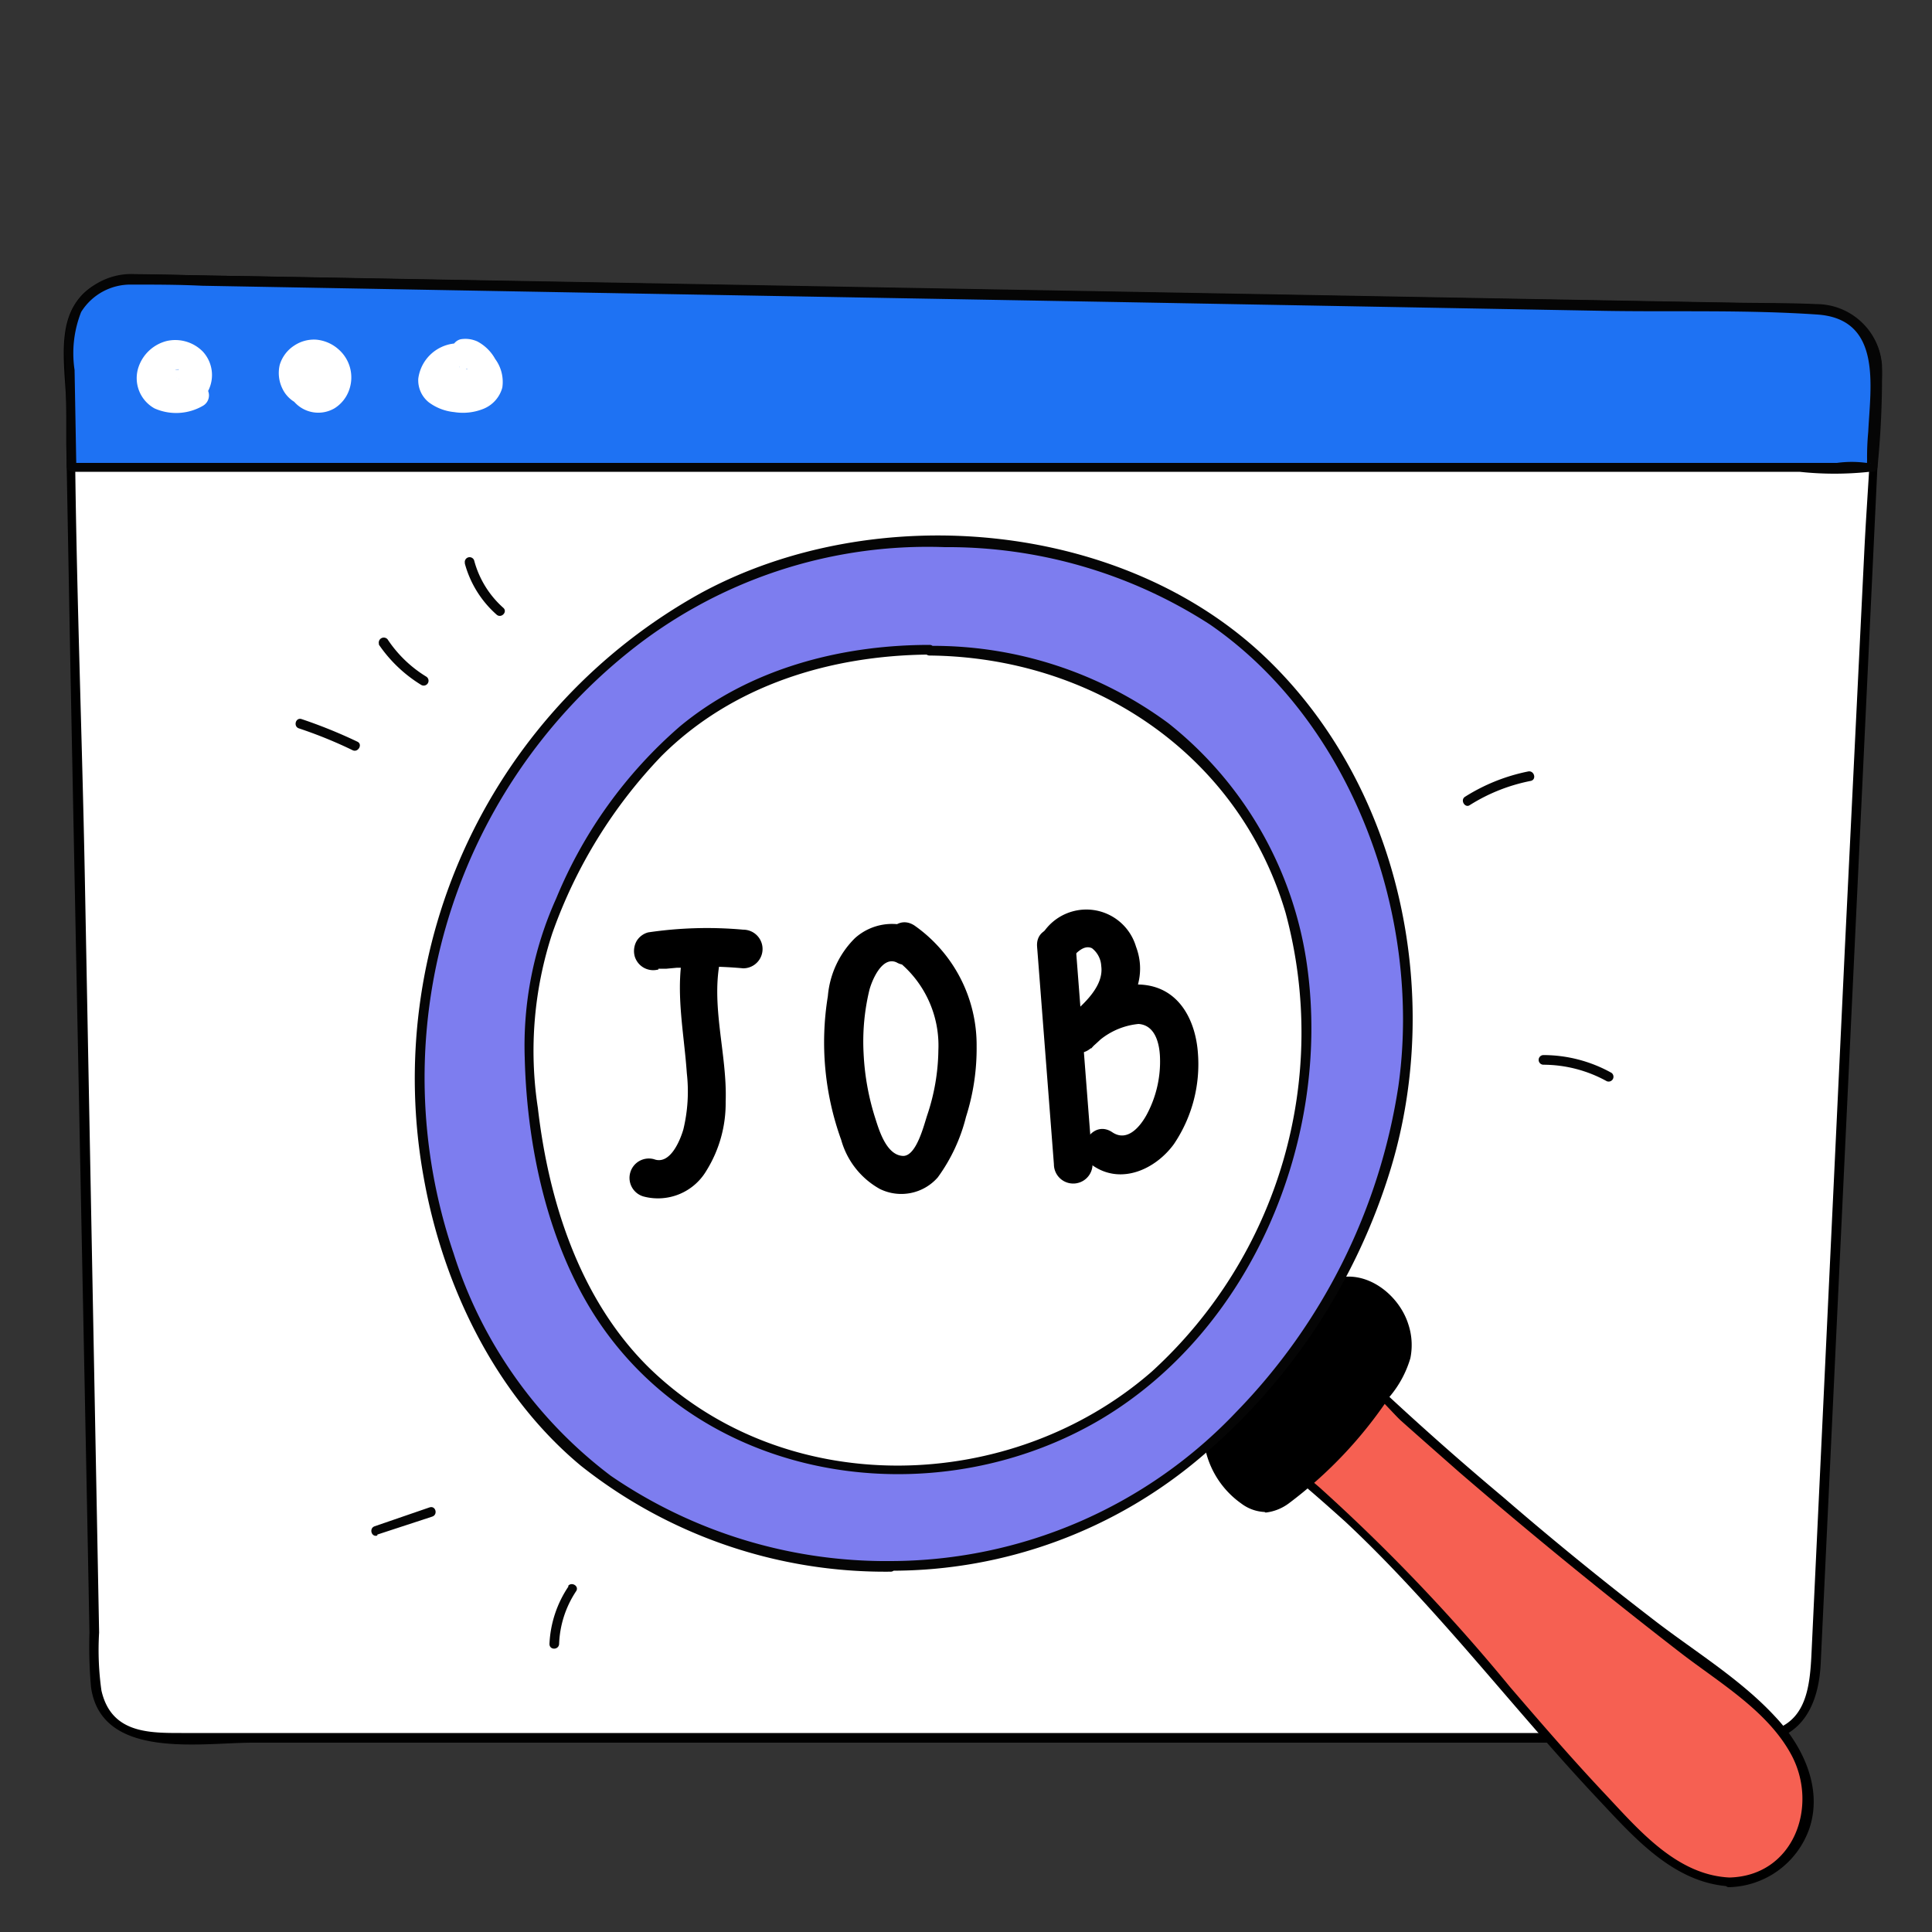 <?xml version="1.0" encoding="UTF-8"?> <svg xmlns="http://www.w3.org/2000/svg" viewBox="0 0 100 100"><rect x="0" y="0" width="100" height="100" fill="#333333" stroke="none"/> <defs> <style>.cls-1{fill:#fff;}.cls-2,.cls-6{fill:#1e72f3;}.cls-3{fill:#050505;}.cls-4{fill:#f66052;}.cls-5{fill:#acd4f7;}.cls-6{stroke:#050505;stroke-miterlimit:10;stroke-width:0.25px;}.cls-7{fill:#7d7def;}</style> </defs> <g id="hr"> <path class="cls-1" d="M90.86,90H8a3.1,3.1,0,0,1-3.09-3l-1.2-64-.1-5.3a3.08,3.08,0,0,1,3.14-3.15L94.13,16a3.09,3.09,0,0,1,3,3.24L94,87A3.1,3.1,0,0,1,90.86,90Z"></path> <path d="M90.86,89.7H9.39c-1.72,0-3.64,0-4.14-2.2a15,15,0,0,1-.12-3L4.4,45.91c-.17-9.32-.59-18.66-.53-28a3,3,0,0,1,3-3.24c.28,0,.57,0,.86,0l4.27.08,16.34.29,44.05.78,16.43.3,4.35.07c1.9,0,3.75.67,3.77,3,0,3.14-.3,6.33-.45,9.47l-1,20.42L93.77,85.43c-.09,2-.26,4.12-2.91,4.27-.32,0-.32.52,0,.5,2.44-.14,3.28-2,3.38-4.11L94.48,81l.91-19.23,1.88-39.61c0-1,.14-1.93.14-2.9,0-2.25-1.7-3.46-3.77-3.51-3.53-.08-7.06-.12-10.6-.19l-43.11-.76L7.64,14.2c-1.64,0-3.26.29-4,2-.59,1.38-.24,3.32-.21,4.77l0,2,.21,11.36L4.5,77.7l.13,6.8a24.15,24.15,0,0,0,.08,2.82c.53,3.79,5.68,2.88,8.38,2.88H90.86A.25.25,0,0,0,90.86,89.7Z"></path> <path class="cls-2" d="M3.74,24.17H96.93l.23-4.94a3.09,3.09,0,0,0-3-3.24L6.76,14.44a3.08,3.08,0,0,0-3.14,3.15l.1,5.3Z"></path> <path class="cls-3" d="M3.74,24.42h89.4a16.94,16.94,0,0,0,3.63,0s.11,0,.16,0a.26.26,0,0,0,.25-.25,46.91,46.91,0,0,0,.23-5.29A3.41,3.41,0,0,0,94,15.74c-1.51-.07-3-.05-4.54-.08l-23.25-.42L35.85,14.7,12.1,14.28c-1.69,0-3.39-.08-5.08-.09A3.48,3.48,0,0,0,3.74,16a5.16,5.16,0,0,0-.35,2.61l.06,3.54,0,2c0,.32.51.32.5,0l-.09-5a5.81,5.81,0,0,1,.34-3,3,3,0,0,1,2.58-1.42c1.22,0,2.46,0,3.68.06l20,.36,27.74.49,24.86.45c3.65.06,7.35-.06,11,.19,3.38.23,2.75,3.74,2.64,6.07a13.49,13.49,0,0,0-.06,1.42c0,.61-.13.17.22.19a2.08,2.08,0,0,1-.25,0,5.6,5.6,0,0,0-1.53,0H3.74A.25.25,0,0,0,3.74,24.42Z"></path> <path d="M34.08,50.14h.1l.32,0,.54-.05c.38,0,.77,0,1.15-.06a21.73,21.73,0,0,1,2.28.09,1,1,0,0,0,1-1,1,1,0,0,0-1-1,20.79,20.79,0,0,0-4.92.14,1,1,0,0,0-.6.45,1.06,1.06,0,0,0-.1.78,1,1,0,0,0,1.23.69Z"></path> <path d="M35.4,49.06c-.48,2.17,0,4.31.15,6.49a8.38,8.38,0,0,1-.18,2.91c-.18.61-.7,1.85-1.52,1.54a1,1,0,0,0-1.23.7,1,1,0,0,0,.69,1.23,2.91,2.91,0,0,0,3.25-1.33,6.6,6.6,0,0,0,1-3.57c.09-2.47-.8-5-.26-7.44.28-1.25-1.65-1.79-1.93-.53Z"></path> <path d="M47.36,48.08a2.87,2.87,0,0,0-3.11.48,4.79,4.79,0,0,0-1.4,3A14.84,14.84,0,0,0,43.54,59a4.19,4.19,0,0,0,2,2.54,2.51,2.51,0,0,0,3-.6A9,9,0,0,0,50,57.81a11.65,11.65,0,0,0,.55-3.66,7.56,7.56,0,0,0-3.21-6.24c-1.08-.72-2.08,1-1,1.73a5.6,5.6,0,0,1,2.23,4.72A10.9,10.9,0,0,1,48,57.7c-.17.5-.55,2.1-1.23,2.13-.87,0-1.26-1.3-1.46-1.93a13,13,0,0,1-.61-3.37A11.37,11.37,0,0,1,45,51.24c.13-.49.65-1.76,1.4-1.43a1,1,0,0,0,1.37-.36,1,1,0,0,0-.36-1.37Z"></path> <path d="M53.68,49l.87,11.26a1,1,0,0,0,2,0l.05-.46a1,1,0,0,0-2,0l-.05.46h2L55.68,49c-.1-1.27-2.1-1.28-2,0Z"></path> <path d="M55.4,49.68c.25-.3.68-.81,1.12-.6A1.24,1.24,0,0,1,57,50c.16,1.17-1.16,2.18-1.93,2.86l1.41,1.41A3.71,3.71,0,0,1,58.93,53c.86.06,1.08,1,1.11,1.7a5.8,5.8,0,0,1-.69,3c-.34.62-1,1.42-1.77.91-1.07-.73-2.07,1-1,1.73,1.47,1,3.24.17,4.18-1.12A7.38,7.38,0,0,0,62,54.46c-.12-1.53-.85-3.11-2.5-3.44s-3.18.71-4.43,1.81c-1,.85.45,2.26,1.41,1.41,1.49-1.3,3.12-3.11,2.32-5.24A2.68,2.68,0,0,0,54,48.27a1,1,0,0,0,0,1.41,1,1,0,0,0,1.42,0Z"></path> <path class="cls-1" d="M8,19.89a1.37,1.37,0,0,0,1.62.57,1.3,1.3,0,0,0,.75-.63.77.77,0,0,0,.07-.54,1.39,1.39,0,0,0-.1-.26,1.14,1.14,0,0,0-.27-.35A1.35,1.35,0,0,0,9,18.39a1.17,1.17,0,0,0-.8.6,1.37,1.37,0,0,0,.59,1.86,1.53,1.53,0,0,0,2-.65,1.79,1.79,0,0,0-.29-2,2,2,0,0,0-1.87-.55A2.08,2.08,0,0,0,7.17,19,1.79,1.79,0,0,0,8,21.14,2.76,2.76,0,0,0,10.51,21a.62.62,0,0,0,.22-.85A.64.64,0,0,0,9.88,20l-.09,0c.13,0,.05,0,0,0l-.18.07-.39.1s-.12,0,0,0H9s-.14,0-.17,0,.13,0,.05,0l-.09,0-.15-.05c-.08,0,.12.06,0,0l-.06,0L8.51,20s0,0-.06,0l.05,0a.08.08,0,0,0,0,0l-.05-.05c-.05-.05,0,0,0,0s-.06-.08-.07-.11v0c0-.05,0,0,0,0l0,0a.14.14,0,0,1,0-.06l0-.09c0-.1,0,0,0,0a1.15,1.15,0,0,0,0-.18s0-.08,0-.09,0,.14,0,.05,0-.1,0-.15,0,0,0-.06,0,0,0,0l.14-.25c.06-.08,0,0,0,0s0,0,0-.05L8.62,19c.11-.1-.1.07,0,0l.11-.07.06,0c.09-.05,0,0-.05,0l.17-.06H9c-.12,0,0,0,.08,0s.19,0,.07,0,.06,0,.09,0l.14,0s-.14-.07,0,0l.06,0,.1.07s.09.06,0,0,0,0,0,0a.94.94,0,0,1,.1.1c.07.07,0,0,0-.05l0,.06s.05.08.07.13,0,0,0-.05,0,.06,0,.08,0,.2,0,.08,0,0,0,.07v.07c0,.11,0,0,0-.05s0,.11,0,.16.06-.11,0,0-.09.17,0,.07,0,0,0,0l-.06,0,.06,0-.09,0c-.06,0,0,0,.06,0l-.07,0c-.07,0-.18,0,0,0H9.39s-.1,0,0,0,0,0,0,0l-.06,0c.07,0,.11.06,0,0l-.06,0c-.06,0,0,0,0,0l0,0c-.05,0,0-.05,0,.05s-.1-.18-.05-.07,0,0,0,0,0,.07,0,.07v-.13c0-.11,0,.07,0,.07s.06-.21,0-.08.08-.11,0,0,0,0,0,0-.12.07-.05,0l0,0c.08-.06-.08,0-.07,0h0c-.07,0-.07,0,0,0h.06c.1,0-.13,0-.06,0h0c.07,0,.08.06,0,0s.16.1.07,0,0,0,0,0,0,0,0-.06a.09.09,0,0,0,0,.05c.05.08,0-.12,0-.05s0,.05,0-.15,0-.23,0-.14,0-.07.05-.06l0,.05s-.08.06,0,0,0,0,0,0l-.05,0c-.09,0,.15-.05.05,0l-.11,0c-.09,0,.08,0,.08,0H9.14c-.1,0,.14,0,.07,0l-.12,0c-.05,0,0-.05.08,0l-.06,0s-.08-.05,0,0,0,0,0,0l0,0s.11.15,0,0A.64.64,0,0,0,8.26,19a.63.63,0,0,0-.22.85Z"></path> <path class="cls-1" d="M16.8,18.59a1.21,1.21,0,0,0-1.23-.05,1.28,1.28,0,0,0-.69.85,1.34,1.34,0,0,0,1.63,1.5,1.27,1.27,0,0,0,.94-.94,1.29,1.29,0,0,0-.56-1.3,1.34,1.34,0,0,0-2,.92,1.52,1.52,0,0,0,.35,1.24,1.66,1.66,0,0,0,2.08.32,1.83,1.83,0,0,0,.75-.94,1.93,1.93,0,0,0-.55-2.11,2,2,0,0,0-1.16-.5,1.84,1.84,0,0,0-1.12.3,1.81,1.81,0,0,0-.76,1,1.84,1.84,0,0,0,.13,1.22,1.62,1.62,0,0,0,.77.78,2,2,0,0,0,1.42.07,4.14,4.14,0,0,0,.61-.26.63.63,0,1,0-.63-1.08l-.18.09c-.13.06.1,0,0,0l-.1,0-.2.06H16.2c.1,0,.11,0,0,0h0c-.06,0-.14,0-.2,0h.08l-.08,0-.07,0c-.13,0,.08.05,0,0l-.08,0,0,0c-.1-.05.11.11,0,0s-.06-.08-.1-.1.06.08,0,0l0-.06a.25.25,0,0,1,0-.07c0-.07.05.16,0,0a.84.84,0,0,1,0-.17c0-.06,0-.1,0,.05v-.06a.86.86,0,0,1,0-.16c0,.14,0,.11,0,.05a.24.24,0,0,1,0-.08s.05-.12,0,0,0,0,0-.05l0-.06c.07-.11-.08.09,0,0l.1-.12s.12-.05,0,0l.06,0a1,1,0,0,0,.18-.1l-.05,0,.09,0,.15,0c-.16.05-.09,0,0,0h.07s.13,0,0,0h.06l.15.05c.07,0-.15-.07,0,0l.07,0,.14.08-.08,0,.06,0,.07.08.05.05c.09.09-.08-.13,0,0l.08.13a.2.2,0,0,0,0,.08c-.06-.07,0-.11,0-.05a1.33,1.33,0,0,1,0,.19c0,.1,0-.06,0-.06a.27.27,0,0,1,0,.09.75.75,0,0,1,0,.15c0,.06,0,.12,0-.05,0,0,0,0,0,.07l-.06.19c0,.11.06-.12,0,0l0,.07-.09.14,0,0-.06.06-.06.06c-.08.08.13-.08,0,0l-.14.08c.1-.08.12-.05.06,0l-.09,0-.06,0c.16-.05.13,0,.06,0h-.16c.16,0,.12,0,.06,0l-.08,0-.05,0c-.07,0-.09-.07,0,0L16.19,20l-.05,0c.15.08.08.06,0,0L16.11,20s0-.07,0,.06c0-.05,0-.09-.07-.13s0,.07,0,.07,0-.08,0-.09,0-.07,0,.08c0,0,0-.07,0-.1v0c0-.06,0,0,0,.07s0-.05,0-.06.05-.12,0,0,0,0,0,0l0-.06c.06-.11-.1.11,0,0l0,0c.09-.08,0,0,0,0s.07,0,.09-.05l-.06,0s.06,0,.09,0-.18,0-.07,0-.14,0,0,0-.06,0-.06,0,.14.1,0,0,0,0,.06.06l-.06-.08a.21.21,0,0,0,0,.06s0,0,0,.06-.05-.12,0-.05,0,0,0-.06,0,.06,0,.07,0-.14,0-.08,0,.05,0,0l0,0c-.06.11.09-.11,0,0s.1-.06,0,0l-.05,0c-.06,0,0,0,.07,0h-.06l0,0c.11,0,.14,0,.09,0h-.07c-.11,0,.15,0,0,0l-.07,0h0q-.09,0,.06,0a1.25,1.25,0,0,0-.12-.08c.14.08.08.07,0,0s-.05-.11,0,0l0-.05,0-.05c0,.1.05.13,0,.08a.19.19,0,0,0,0-.07c0,.11,0,.15,0,.09v0c0-.11,0,.13,0,.07s0,0,0,0,0,0,0,.07l0-.05c.06-.11,0,0,0,0s.06-.06.06-.07-.12.08,0,0l.06,0c.11-.08-.13,0,0,0l.05,0h0c.1,0-.08,0-.07,0s.09.05.1.06a.62.62,0,0,0,.48.06.63.63,0,0,0,.44-.77.76.76,0,0,0-.29-.37Z"></path> <path class="cls-1" d="M23,18.7a1,1,0,0,0-.65,1.22,1.11,1.11,0,0,0,1.35.74,2,2,0,0,0,1.21-.86,1.28,1.28,0,0,0-.06-1.52,1.38,1.38,0,0,0-1.16-.47,1.46,1.46,0,0,0-1.18.78,2,2,0,0,0-.18,1.4,1,1,0,0,0,.57.7,2.25,2.25,0,0,0,.73.14,2.37,2.37,0,0,0,1.23-.22,1.39,1.39,0,0,0,.74-1.2A1.59,1.59,0,0,0,25,18.17a1.94,1.94,0,0,0-1.49-.39,2.1,2.1,0,0,0-1.86,1.82,1.46,1.46,0,0,0,.54,1.22,2.62,2.62,0,0,0,1.32.51A2.84,2.84,0,0,0,25,21.17a1.65,1.65,0,0,0,1-1.11,2,2,0,0,0-.37-1.48,2.26,2.26,0,0,0-.93-.91,1.5,1.5,0,0,0-.86-.11.62.62,0,0,0-.44.77.64.64,0,0,0,.77.44c-.17,0-.07,0,0,0s-.15,0,0,0l.08,0s-.12-.07-.05,0l.07,0s.08.09,0,0,0,0,0,0l.09.1.06.06c.07.09,0,0,0,0a.52.52,0,0,1,.12.18,3.35,3.35,0,0,1,.21.36s.06.16,0,.07,0,.07,0,.07,0,0,0,0v.09c0,.13,0-.1,0,0a.19.19,0,0,0,0,.08c0,.08.08-.12,0,0l0,0c0,.05,0,.05,0,0s-.08.09-.12.13.08,0,0,0l-.09.06s-.1,0,0,0l-.09,0a1.14,1.14,0,0,1-.25.06c.14,0,0,0,0,0h-.34s-.24,0-.24,0,.16,0,0,0l-.13,0-.16,0-.1,0c-.11,0,0,0,0,0s-.12-.07-.15-.08l0,0c-.05,0-.05,0,0,0h0l0,0-.06-.07c-.06-.06.06.13,0,0s0-.07,0-.07,0,.1,0,0a.38.38,0,0,0,0-.1c0-.07,0,.16,0,0v-.08c0-.12,0,.13,0,0a.48.48,0,0,0,0-.15s-.06.14,0,0a.41.41,0,0,1,0-.09l0-.07,0,0s.14-.15.16-.17.06-.08,0,0,0,0,0,0l.14-.09s.14-.05,0,0,0,0,.05,0l.22-.06c.13,0,0,0,0,0h.1A.6.6,0,0,1,24,19s-.15,0,0,0L24,19s.15.05,0,0,.05,0,.07,0,0,0,0,0,.07.06.06.06a.34.34,0,0,1,.06.06c-.07,0-.06-.09,0,0a.41.41,0,0,0,.05.09c.06.11,0,0,0,0l0,.08a.43.43,0,0,1,0,.05c0,.05,0,0,0-.06v.08s0,.12,0,0,0,0,0,0v0c0,.07,0,.05,0,0s0,.08,0,.07.09-.1,0,0-.05,0-.06.06l.05,0-.05,0-.08,0s.15-.05,0,0l-.15.05h0c.1,0,0,0,0,0h-.21l-.36,0c-.08,0,0,0,0,0l-.1,0c-.11,0,0,0,0,0a.24.24,0,0,1,.09.08l0,.05s0-.06,0-.1,0-.05,0,0a1.2,1.2,0,0,0,0-.19v-.08c0-.09,0,.15,0,0a.76.76,0,0,0,.06-.2c0,.1,0,.09,0,0l.05-.09c.07-.11,0,0,0,0l.05-.06.06-.06s-.11.07,0,0h0c-.1.05,0,0,0,0s-.16,0,0,0h.1c.08,0,0,0-.06,0l.11,0-.05,0,.09.05c.08,0,0,0-.05,0l.07.08c-.08-.05-.07-.11,0,0s0-.16,0,0,0-.17,0,0,0-.13,0,0,0,.07,0,0-.05.09-.06.12,0,0,0,0a1,1,0,0,1-.1.11l-.07.06c-.09.09.09-.05,0,0l-.1.07s-.16.07-.08,0,0,0,0,0l-.07,0c-.06,0-.06,0,0,0h0c-.07,0-.06,0,0,0s-.07-.07.05.05c-.08-.07.08.12,0,0,.08.14,0,.11,0,.06s0,.15,0,0v-.07c0,.12,0,.15,0,.08l-.05.1c.05-.08-.07.07-.09.09s-.06,0,0,0-.13.05-.07,0A.63.63,0,1,0,23,18.7Z"></path> <path class="cls-1" d="M66.22,75.32c7,5.31,12.07,12.79,18.27,19.05,1.44,1.45,3.17,2.93,5.2,2.84a4,4,0,0,0,3.7-3.35,5.48,5.48,0,0,0-1.27-4,16.16,16.16,0,0,0-3.24-2.88,230.83,230.83,0,0,1-19.1-16C68.56,72.37,67.33,73.79,66.22,75.32Z"></path> <path class="cls-4" d="M89.52,97.43c-2,0-3.75-1.46-5.18-2.91-2.27-2.29-4.42-4.78-6.5-7.19-3.6-4.17-7.32-8.48-11.75-11.84a.22.22,0,0,1,0-.3c1.11-1.53,2.36-3,3.57-4.38a.21.21,0,0,1,.15-.07.23.23,0,0,1,.16.06A230.19,230.19,0,0,0,89,86.75l.1.08a16.47,16.47,0,0,1,3.18,2.84,5.63,5.63,0,0,1,1.31,4.22,4.25,4.25,0,0,1-3.9,3.54Z"></path> <path d="M89.52,97.18c-2.74-.13-4.7-2.47-6.45-4.33s-3.3-3.66-4.91-5.53A95.38,95.38,0,0,0,68.31,77c-.44-.38-.89-.76-1.35-1.12-.69-.54-.45-.89.12-1.62.39-.49.79-1,1.2-1.46s.93-1.41,1.52-1.45c.77-.06,2.14,1.66,2.72,2.19,1,.89,2,1.77,3,2.65Q81.1,81,87,85.56c2,1.54,4.5,3,5.72,5.27,1.43,2.66.12,6.28-3.22,6.35-.32,0-.32.51,0,.5a4.52,4.52,0,0,0,4.16-3.06c.69-2.09-.36-4.27-1.78-5.77-1.85-2-4.32-3.47-6.43-5.12q-3.9-3-7.65-6.24-3.58-3-7-6.23c-.5-.47-.72-.92-1.35-.62S68.31,72,67.92,72.41c-.5.61-1,1.22-1.48,1.84s-.84.82-.53,1.42A10.46,10.46,0,0,0,67.63,77c.67.57,1.32,1.15,2,1.76,2.14,2,4.12,4.18,6.06,6.39,2.29,2.62,4.52,5.3,6.9,7.84,1.89,2,4,4.51,7,4.65C89.85,97.7,89.84,97.2,89.52,97.18Z"></path> <path class="cls-5" d="M62.55,74.75a4.44,4.44,0,0,0,1.84,2.9A1.89,1.89,0,0,0,65.5,78a2.2,2.2,0,0,0,1.08-.43,22.08,22.08,0,0,0,5.17-5.47,5.44,5.44,0,0,0,1-1.88,3.26,3.26,0,0,0-.1-1.64,3.08,3.08,0,0,0-3.53-2.21,4.48,4.48,0,0,0-1.91,1.44A49.94,49.94,0,0,0,63.13,73C62.67,73.68,62.2,74.45,62.55,74.75Z"></path> <path d="M65.45,78.26a2.15,2.15,0,0,1-1.19-.43,4.66,4.66,0,0,1-1.91-3c-.42-.48.24-1.43.6-1.95a50.48,50.48,0,0,1,4.14-5.2,4.78,4.78,0,0,1,2-1.5c1.65-.49,3.32.84,3.8,2.35A3.41,3.41,0,0,1,73,70.3a5.46,5.46,0,0,1-1.08,2,22.35,22.35,0,0,1-5.22,5.52,2.47,2.47,0,0,1-1.19.47Z"></path> <path class="cls-6" d="M46,28.33c-9.63.52-18.27,7.81-22,16.69a28.18,28.18,0,0,0,3.45,27.41c3.82,5,11.69,9.36,22,8.21,7.23-.8,13.62-5.52,17.77-11.5a29.45,29.45,0,0,0,5.46-16C72.83,47.37,69.67,27.06,46,28.33Zm12.56,44C47.77,80.15,34,75.64,29.72,66c-3.21-7.25-2.77-14.26-2-16.69,1.3-4,5-12.18,12.84-14.71,9.52-3.06,16.63.19,20.12,3A19.44,19.44,0,0,1,67.46,49C69.05,57.4,65.52,67.36,58.57,72.37Z"></path> <path class="cls-7" d="M46.12,81.05c-9.08,0-15.6-4.2-18.85-8.49A28.4,28.4,0,0,1,23.8,44.94a29.42,29.42,0,0,1,8.86-11.57A23.8,23.8,0,0,1,46,28.12h0c8.19-.44,14.72,1.64,19.43,6.19,6.1,5.9,7.58,14.59,7.5,18.79A30.76,30.76,0,0,1,59.64,77a22.52,22.52,0,0,1-10.13,3.85A30.68,30.68,0,0,1,46.12,81.05Zm2-47.42a24.14,24.14,0,0,0-7.46,1.22c-8,2.59-11.57,11-12.71,14.56-.73,2.28-1.22,9.31,2,16.54a17.53,17.53,0,0,0,11.52,9.48,20.05,20.05,0,0,0,17-3.23C65.17,67.35,68.87,57.6,67.25,49a19.23,19.23,0,0,0-6.69-11.2A20,20,0,0,0,48.11,33.63Z"></path> <path class="cls-3" d="M46.12,80.8a25.21,25.21,0,0,1-14.5-4.41,23.17,23.17,0,0,1-8.14-11.51,28.26,28.26,0,0,1,9-31.08,24.68,24.68,0,0,1,16.42-5.48,25,25,0,0,1,13.72,4c7.39,5.09,11,15.15,9.76,23.9A30.8,30.8,0,0,1,64,73.07,24.71,24.71,0,0,1,46.12,80.8a.25.25,0,0,0,0,.5,24.72,24.72,0,0,0,16.18-6A31.62,31.62,0,0,0,72,60.44c2.71-9,.47-19.68-6.39-26.31-7.47-7.23-20.36-8.31-29.34-3.43A28.72,28.72,0,0,0,21.94,61c1,5.58,3.71,11.2,8.13,14.87a25.34,25.34,0,0,0,16,5.48A.25.25,0,0,0,46.12,80.8Z"></path> <path class="cls-3" d="M48.11,33.38c-4.61,0-9.33,1.24-12.92,4.22a23.74,23.74,0,0,0-6.4,8.9,18.54,18.54,0,0,0-1.63,8.25c.12,4.91,1.34,10.39,4.34,14.38C37.4,77,48.79,78.32,57,73.45,64.8,68.8,68.87,59,67.67,50.1a19.42,19.42,0,0,0-7.2-12.67,20.5,20.5,0,0,0-12.36-4,.25.25,0,0,0,0,.5c8.42.08,16,5.08,18.43,13.31a23.75,23.75,0,0,1-6.92,23.75c-7.31,6.38-19,6.68-26.06-.23C30,67.23,28.4,62.19,27.84,57.35a19.52,19.52,0,0,1,.75-9.05,25.53,25.53,0,0,1,5.65-9.17c3.68-3.67,8.75-5.21,13.87-5.25C48.43,33.87,48.43,33.37,48.11,33.38Z"></path> <path class="cls-3" d="M15.47,37.7a23.12,23.12,0,0,1,2.78,1.13c.28.14.54-.3.25-.44a25.69,25.69,0,0,0-2.89-1.17c-.31-.1-.44.38-.14.48Z"></path> <path class="cls-3" d="M19.6,33.35a7.22,7.22,0,0,0,2.2,2.1.25.25,0,0,0,.26-.43,6.42,6.42,0,0,1-2-1.93.26.26,0,0,0-.44.26Z"></path> <path class="cls-3" d="M24.06,29.17a5.42,5.42,0,0,0,1.64,2.64c.24.22.59-.14.35-.35A5,5,0,0,1,24.54,29a.25.25,0,0,0-.48.13Z"></path> <path class="cls-3" d="M19.53,79.43l2.84-.93c.31-.1.18-.58-.13-.48L19.39,79c-.3.1-.17.58.14.48Z"></path> <path class="cls-3" d="M29.44,82.09a5.77,5.77,0,0,0-1,3c0,.33.48.32.5,0a5.26,5.26,0,0,1,.88-2.73c.18-.27-.26-.52-.43-.25Z"></path> <path class="cls-3" d="M76.08,41.67a9.24,9.24,0,0,1,3.15-1.25c.32-.07.18-.55-.13-.49a9.68,9.68,0,0,0-3.27,1.31c-.27.17,0,.61.25.43Z"></path> <path class="cls-3" d="M79.89,55.11a6.81,6.81,0,0,1,3.27.85.25.25,0,0,0,.25-.43,7.25,7.25,0,0,0-3.52-.92.25.25,0,0,0,0,.5Z"></path> </g> </svg> 